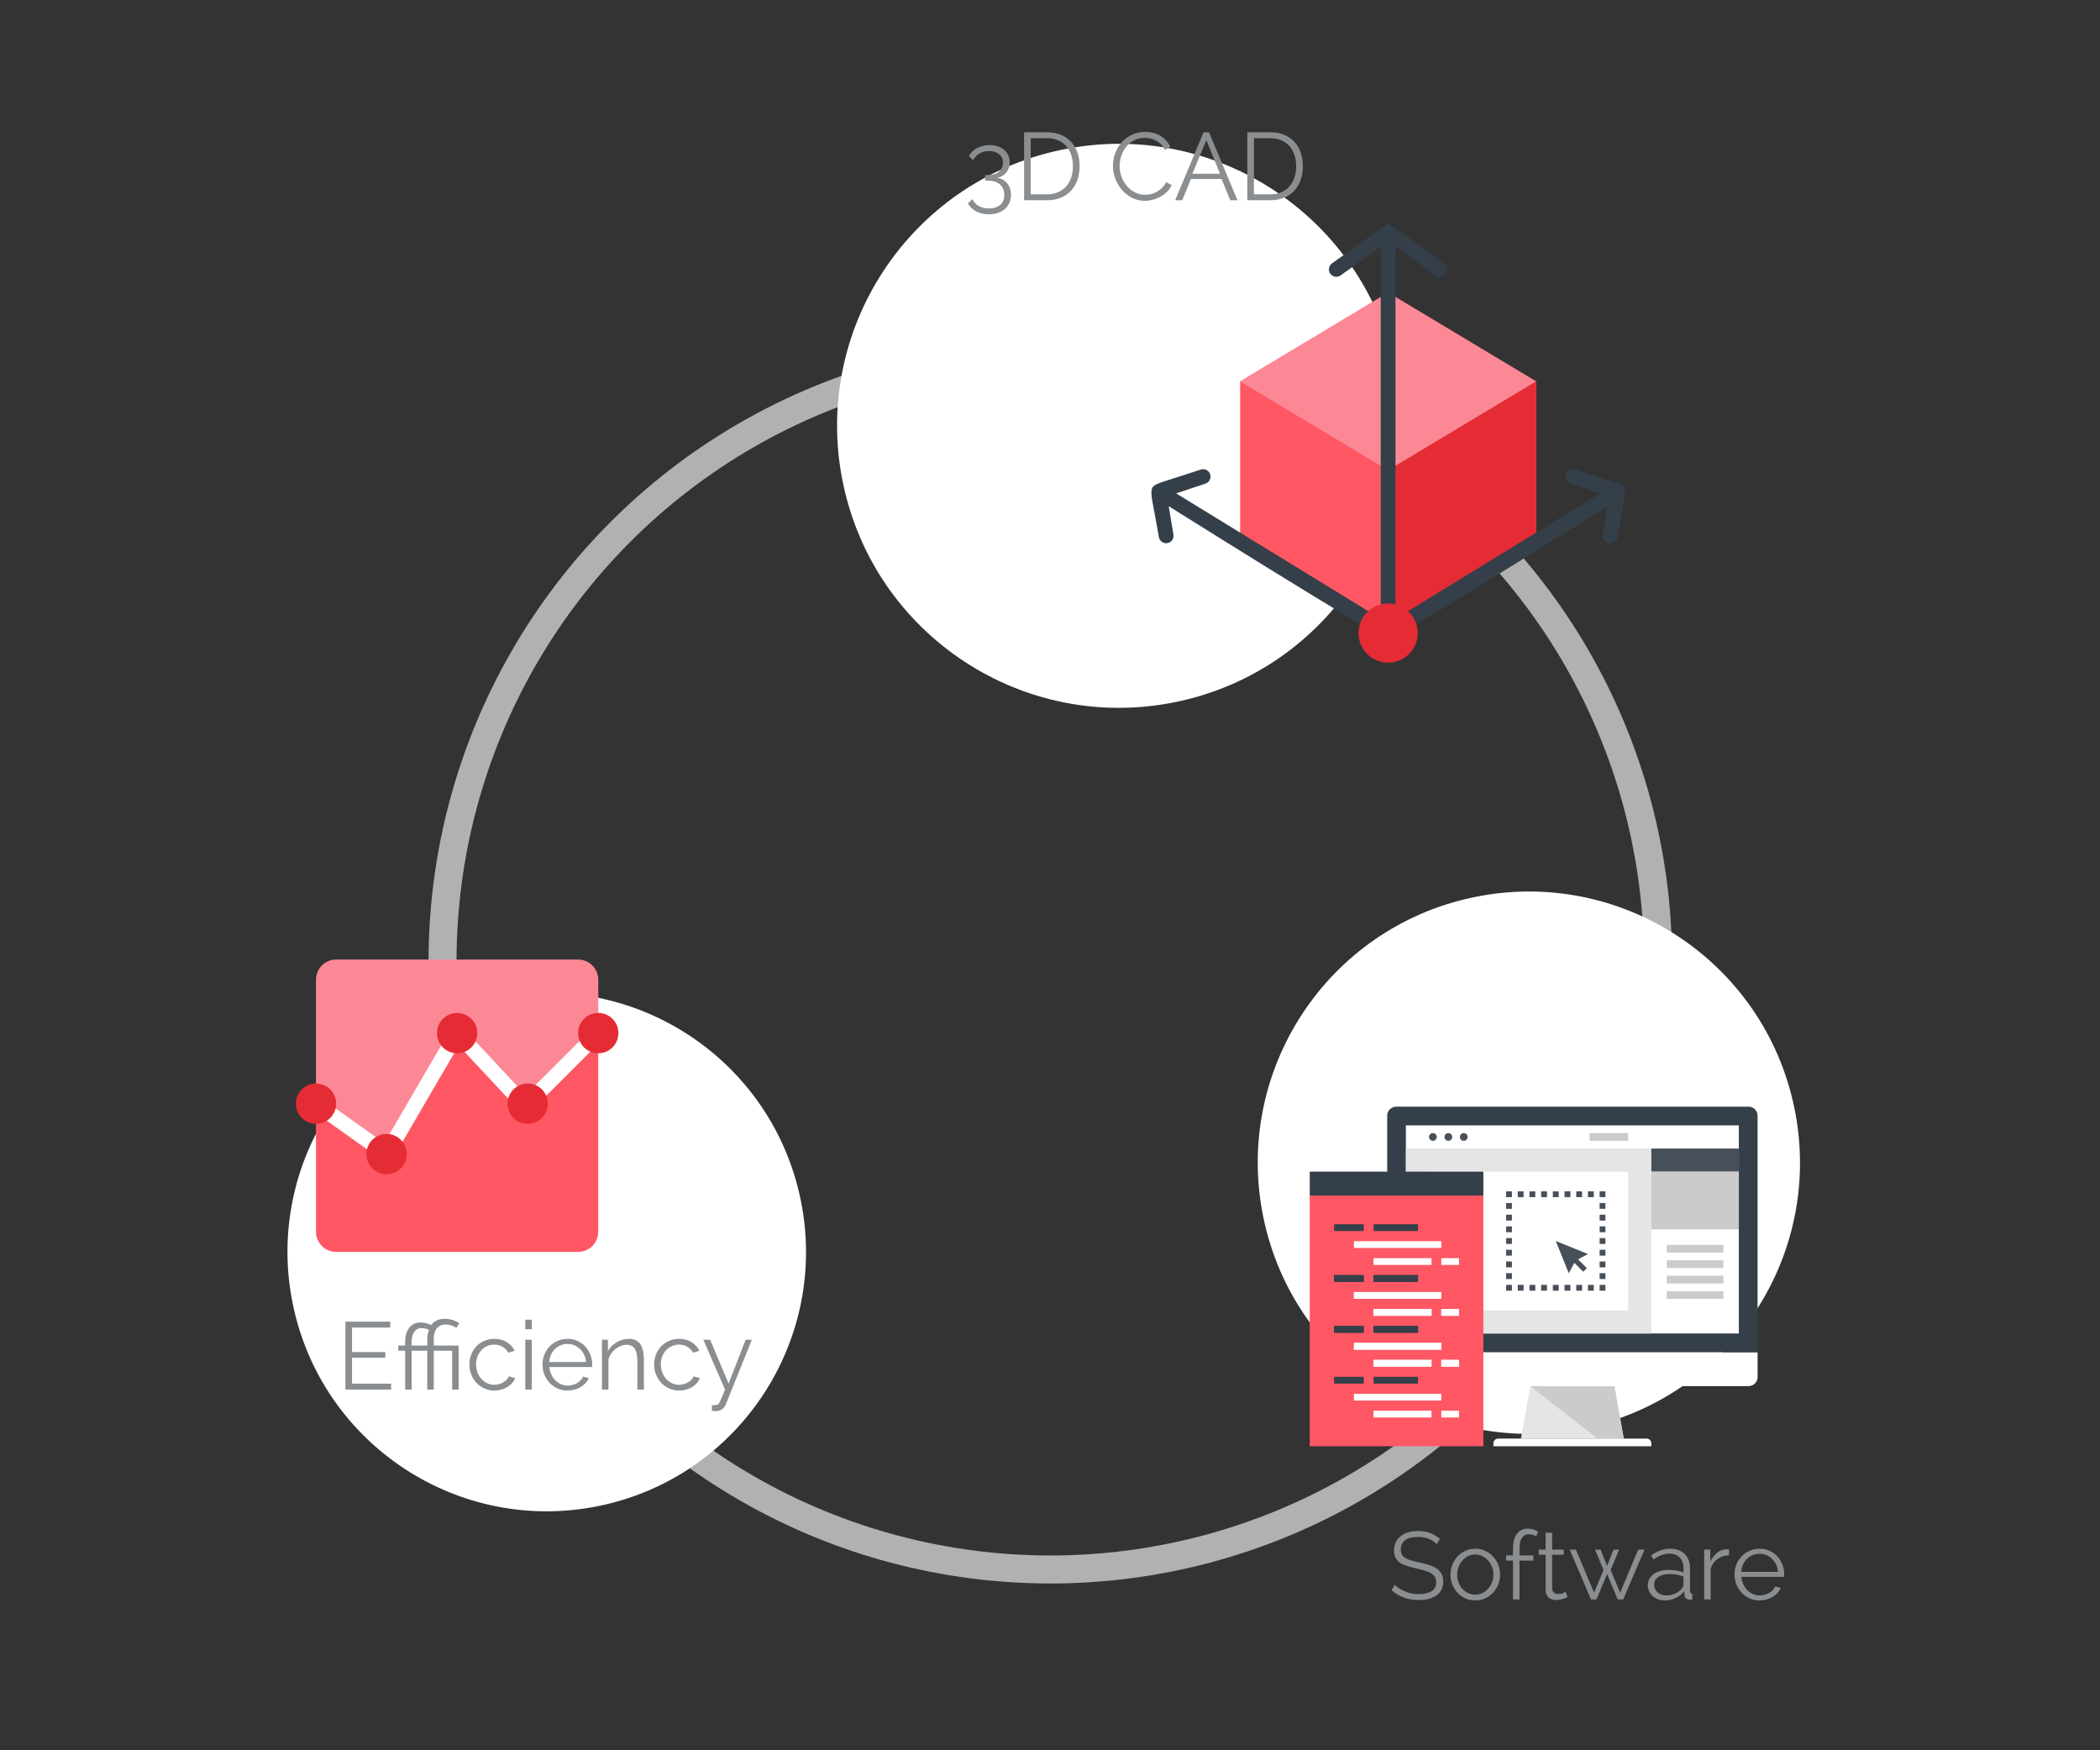 <?xml version="1.0" encoding="utf-8"?>
<!-- Generator: Adobe Illustrator 16.0.0, SVG Export Plug-In . SVG Version: 6.00 Build 0)  -->
<!DOCTYPE svg PUBLIC "-//W3C//DTD SVG 1.1//EN" "http://www.w3.org/Graphics/SVG/1.1/DTD/svg11.dtd">
<svg version="1.1" id="Calque_1" xmlns="http://www.w3.org/2000/svg" xmlns:xlink="http://www.w3.org/1999/xlink" x="0px" y="0px"
	 width="600px" height="500px" viewBox="0 0 600 500" enable-background="new 0 0 600 500" xml:space="preserve">
<rect x="0" y="0" width="600" height="500" fill="#333333" stroke="none"/>
<circle fill="none" stroke="#B1B1B1" stroke-width="8" stroke-miterlimit="10" cx="300.083" cy="274.708" r="173.645"/>
<path fill="#FFFFFF" d="M228.747,342.653c8.282,40.053-17.474,79.248-57.536,87.532c-40.063,8.284-79.25-17.483-87.531-57.537
	c-8.281-40.053,17.474-79.247,57.536-87.531C181.278,276.834,220.465,302.6,228.747,342.653z"/>
<path fill="#FFFFFF" d="M512.669,316.46c8.66,41.884-18.272,82.869-60.166,91.532c-41.894,8.662-82.871-18.282-91.531-60.166
	c-8.66-41.884,18.271-82.869,60.165-91.531C463.031,247.633,504.008,274.577,512.669,316.46z"/>
<path fill="#FFFFFF" d="M398.604,105.337c9.006,43.557-19.002,86.18-62.57,95.188s-86.182-19.012-95.189-62.569
	c-9.006-43.559,19.001-86.181,62.569-95.19C346.982,33.758,389.597,61.778,398.604,105.337z"/>
<g>
	<path fill="#8B8E91" d="M410.49,441.134c-0.547-0.62-1.281-1.122-2.202-1.504c-0.921-0.383-1.956-0.574-3.104-0.574
		c-1.732,0-2.99,0.324-3.774,0.971c-0.784,0.647-1.176,1.527-1.176,2.64c0,0.583,0.104,1.062,0.314,1.436
		c0.209,0.374,0.538,0.698,0.985,0.971c0.446,0.273,1.012,0.511,1.695,0.711c0.684,0.201,1.491,0.401,2.421,0.602
		c1.039,0.219,1.969,0.46,2.79,0.725c0.821,0.265,1.522,0.602,2.106,1.012c0.583,0.411,1.03,0.912,1.34,1.504
		c0.31,0.593,0.465,1.327,0.465,2.202c0,0.894-0.173,1.668-0.52,2.325c-0.347,0.656-0.83,1.203-1.45,1.641
		c-0.62,0.438-1.358,0.762-2.215,0.971c-0.857,0.209-1.787,0.314-2.79,0.314c-3.045,0-5.644-0.939-7.795-2.817l0.93-1.559
		c0.711,0.748,1.668,1.381,2.872,1.901c1.204,0.52,2.544,0.779,4.021,0.779c1.549,0,2.762-0.278,3.637-0.834
		c0.875-0.556,1.313-1.399,1.313-2.53c0-0.602-0.123-1.107-0.369-1.518c-0.246-0.411-0.615-0.766-1.108-1.067
		c-0.492-0.301-1.107-0.561-1.846-0.779c-0.738-0.219-1.591-0.438-2.557-0.657c-1.021-0.236-1.915-0.483-2.68-0.738
		c-0.766-0.255-1.409-0.574-1.928-0.957c-0.52-0.383-0.912-0.843-1.176-1.381c-0.265-0.538-0.396-1.199-0.396-1.983
		c0-0.893,0.168-1.691,0.506-2.393s0.811-1.286,1.422-1.75c0.611-0.465,1.34-0.821,2.188-1.067s1.782-0.369,2.803-0.369
		c1.276,0,2.421,0.196,3.433,0.588c1.012,0.393,1.928,0.944,2.749,1.655L410.49,441.134z"/>
	<path fill="#8B8E91" d="M421.513,457.189c-1.039,0-1.992-0.196-2.858-0.588c-0.866-0.392-1.614-0.925-2.243-1.6
		c-0.629-0.674-1.117-1.458-1.463-2.352c-0.347-0.893-0.52-1.833-0.52-2.817c0-1.002,0.178-1.951,0.533-2.844
		c0.355-0.893,0.848-1.677,1.477-2.352c0.629-0.674,1.376-1.212,2.243-1.614c0.866-0.401,1.809-0.602,2.831-0.602
		c1.021,0,1.965,0.201,2.831,0.602c0.866,0.401,1.614,0.939,2.243,1.614c0.629,0.675,1.121,1.459,1.477,2.352
		c0.355,0.894,0.533,1.842,0.533,2.844c0,0.985-0.178,1.924-0.533,2.817c-0.356,0.894-0.848,1.678-1.477,2.352
		c-0.629,0.675-1.377,1.208-2.243,1.6C423.478,456.993,422.534,457.189,421.513,457.189z M416.344,449.859
		c0,0.803,0.132,1.545,0.396,2.229c0.264,0.684,0.629,1.286,1.094,1.805c0.465,0.52,1.012,0.926,1.641,1.217
		c0.629,0.292,1.299,0.438,2.01,0.438c0.711,0,1.381-0.15,2.01-0.451c0.629-0.301,1.181-0.711,1.655-1.231
		c0.474-0.52,0.848-1.125,1.122-1.819c0.273-0.692,0.41-1.44,0.41-2.243c0-0.784-0.137-1.527-0.41-2.229
		c-0.273-0.702-0.647-1.313-1.122-1.833s-1.021-0.93-1.641-1.23c-0.62-0.301-1.285-0.452-1.997-0.452
		c-0.711,0-1.381,0.15-2.01,0.452c-0.629,0.301-1.176,0.716-1.641,1.244c-0.465,0.529-0.834,1.145-1.107,1.846
		C416.48,448.305,416.344,449.057,416.344,449.859z"/>
	<path fill="#8B8E91" d="M432.288,456.916v-11.104h-1.969v-1.477h1.969v-2.051c0-1.75,0.374-3.122,1.122-4.116
		c0.748-0.994,1.778-1.49,3.091-1.49c0.547,0,1.084,0.082,1.613,0.246s0.985,0.383,1.368,0.656l-0.574,1.34
		c-0.256-0.201-0.57-0.356-0.944-0.465s-0.743-0.164-1.107-0.164c-0.875,0-1.545,0.338-2.01,1.012
		c-0.465,0.675-0.698,1.65-0.698,2.926v2.106h3.938v1.477h-3.938v11.104H432.288z"/>
	<path fill="#8B8E91" d="M447.851,456.232c-0.109,0.055-0.27,0.127-0.479,0.219s-0.451,0.182-0.725,0.273s-0.584,0.173-0.93,0.246
		c-0.347,0.073-0.711,0.109-1.094,0.109c-0.401,0-0.784-0.055-1.149-0.164s-0.684-0.278-0.957-0.506s-0.492-0.515-0.656-0.862
		c-0.165-0.346-0.247-0.747-0.247-1.203v-10.202h-1.969v-1.477h1.969v-4.814h1.86v4.814h3.282v1.477h-3.282v9.682
		c0.037,0.529,0.219,0.917,0.547,1.163c0.328,0.246,0.72,0.369,1.176,0.369c0.529,0,0.994-0.086,1.395-0.26
		c0.401-0.173,0.656-0.296,0.766-0.369L447.851,456.232z"/>
	<path fill="#8B8E91" d="M468.062,442.666h1.805l-6.099,14.25h-1.559l-3.036-7.275l-3.036,7.275h-1.559l-6.099-14.25h1.778
		l5.197,12.335l2.708-6.509l-2.434-5.798h1.586l1.86,4.649l1.833-4.649h1.586l-2.407,5.798l2.708,6.509L468.062,442.666z"/>
	<path fill="#8B8E91" d="M475.693,457.189c-0.729,0-1.395-0.114-1.997-0.342c-0.602-0.228-1.117-0.542-1.545-0.944
		c-0.429-0.4-0.761-0.866-0.998-1.395c-0.237-0.529-0.356-1.085-0.356-1.668c0-0.656,0.146-1.253,0.438-1.792
		c0.292-0.538,0.702-0.999,1.23-1.381s1.163-0.679,1.901-0.889c0.739-0.209,1.554-0.314,2.448-0.314c0.711,0,1.44,0.064,2.188,0.191
		c0.747,0.127,1.413,0.31,1.997,0.547v-1.286c0-1.258-0.36-2.256-1.081-2.995c-0.72-0.739-1.691-1.108-2.913-1.108
		c-0.766,0-1.527,0.146-2.284,0.438c-0.757,0.292-1.527,0.711-2.311,1.258l-0.656-1.231c0.93-0.62,1.833-1.084,2.708-1.395
		c0.875-0.31,1.787-0.465,2.735-0.465c1.732,0,3.108,0.502,4.13,1.504c1.021,1.003,1.532,2.389,1.532,4.157v6.428
		c0,0.511,0.219,0.766,0.656,0.766v1.641c-0.146,0.018-0.283,0.032-0.41,0.041c-0.128,0.009-0.237,0.014-0.328,0.014
		c-0.365,0-0.698-0.109-0.999-0.328s-0.47-0.547-0.506-0.985l-0.055-1.121c-0.62,0.839-1.436,1.491-2.448,1.956
		C477.758,456.957,476.733,457.189,475.693,457.189z M476.158,455.767c0.821,0,1.636-0.178,2.448-0.533s1.454-0.843,1.928-1.463
		c0.127-0.164,0.237-0.342,0.329-0.533c0.091-0.191,0.137-0.369,0.137-0.533v-2.325c-0.62-0.237-1.268-0.419-1.942-0.547
		c-0.675-0.127-1.332-0.191-1.969-0.191c-1.332,0-2.412,0.27-3.241,0.807c-0.83,0.538-1.245,1.281-1.245,2.229
		c0,0.383,0.073,0.757,0.219,1.121c0.146,0.365,0.369,0.693,0.67,0.985c0.301,0.292,0.67,0.529,1.107,0.711
		C475.037,455.676,475.557,455.767,476.158,455.767z"/>
	<path fill="#8B8E91" d="M494.018,444.307c-1.258,0.037-2.352,0.383-3.282,1.04c-0.93,0.656-1.586,1.559-1.969,2.708v8.862h-1.86
		v-14.25h1.75v3.418c0.492-1.002,1.139-1.836,1.942-2.502c0.802-0.666,1.668-0.998,2.598-0.998c0.164,0,0.319,0,0.465,0
		c0.146,0,0.264,0.009,0.355,0.027V444.307z"/>
	<path fill="#8B8E91" d="M502.743,457.189c-1.039,0-1.997-0.196-2.872-0.588c-0.875-0.392-1.632-0.93-2.27-1.614
		c-0.639-0.684-1.135-1.472-1.491-2.366c-0.355-0.893-0.533-1.851-0.533-2.872c0-1.002,0.178-1.946,0.533-2.831
		c0.355-0.884,0.852-1.659,1.491-2.325c0.638-0.666,1.39-1.194,2.256-1.586c0.866-0.392,1.819-0.588,2.858-0.588
		c1.04,0,1.992,0.196,2.858,0.588c0.866,0.392,1.609,0.926,2.229,1.6c0.62,0.675,1.103,1.449,1.45,2.325
		c0.346,0.875,0.52,1.805,0.52,2.79c0,0.146-0.005,0.292-0.014,0.438c-0.009,0.146-0.023,0.247-0.041,0.301h-12.171
		c0.055,0.766,0.232,1.473,0.533,2.12c0.301,0.647,0.684,1.208,1.148,1.682c0.465,0.474,1.003,0.843,1.614,1.107
		c0.611,0.265,1.263,0.396,1.956,0.396c0.474,0,0.939-0.063,1.395-0.191c0.456-0.127,0.875-0.301,1.258-0.52
		c0.383-0.219,0.725-0.488,1.025-0.807s0.533-0.67,0.698-1.053l1.613,0.438c-0.219,0.529-0.529,1.008-0.93,1.436
		c-0.401,0.429-0.866,0.803-1.395,1.122s-1.112,0.565-1.75,0.738S503.417,457.189,502.743,457.189z M507.994,449.039
		c-0.055-0.766-0.232-1.463-0.533-2.092s-0.684-1.171-1.149-1.627c-0.465-0.456-1.008-0.811-1.627-1.067
		c-0.62-0.255-1.276-0.383-1.969-0.383s-1.35,0.128-1.969,0.383c-0.62,0.256-1.162,0.611-1.627,1.067
		c-0.465,0.456-0.839,1.003-1.121,1.641c-0.283,0.638-0.451,1.331-0.506,2.079H507.994z"/>
</g>
<g>
	<path fill="#8B8E91" d="M284.888,50.751c1.203,0.201,2.165,0.748,2.885,1.641s1.081,1.997,1.081,3.309
		c0,0.821-0.15,1.573-0.451,2.256c-0.301,0.684-0.729,1.267-1.286,1.75c-0.557,0.483-1.222,0.857-1.997,1.122
		c-0.775,0.264-1.637,0.396-2.584,0.396c-1.386,0-2.599-0.278-3.638-0.834c-1.04-0.557-1.824-1.327-2.352-2.312l1.285-1.176
		c0.383,0.802,0.966,1.44,1.75,1.915c0.784,0.474,1.769,0.711,2.954,0.711c1.367,0,2.443-0.333,3.227-0.998
		c0.784-0.666,1.176-1.618,1.176-2.858c0-1.258-0.41-2.251-1.231-2.981c-0.82-0.729-2.006-1.094-3.556-1.094h-0.684v-1.586h0.738
		c1.404,0,2.48-0.328,3.228-0.984c0.748-0.657,1.122-1.504,1.122-2.544c0-0.547-0.101-1.025-0.301-1.436
		c-0.201-0.411-0.479-0.756-0.834-1.04c-0.355-0.282-0.775-0.497-1.258-0.643c-0.483-0.146-1.007-0.219-1.572-0.219
		c-1.04,0-1.956,0.232-2.749,0.697c-0.793,0.465-1.391,1.108-1.792,1.928l-1.203-1.149c0.219-0.474,0.528-0.907,0.93-1.299
		c0.401-0.392,0.857-0.725,1.368-0.999c0.51-0.273,1.076-0.487,1.696-0.643c0.62-0.155,1.258-0.232,1.915-0.232
		c0.838,0,1.609,0.119,2.311,0.355c0.702,0.237,1.308,0.57,1.819,0.999c0.51,0.428,0.907,0.943,1.19,1.545
		c0.282,0.602,0.424,1.268,0.424,1.997c0,0.547-0.082,1.072-0.246,1.573c-0.164,0.502-0.401,0.948-0.711,1.34
		s-0.688,0.721-1.135,0.984C285.958,50.51,285.453,50.679,284.888,50.751z"/>
	<path fill="#8B8E91" d="M292.6,57.206V37.787h6.564c1.549,0,2.908,0.255,4.075,0.766c1.167,0.511,2.138,1.204,2.913,2.079
		c0.775,0.875,1.354,1.901,1.737,3.077s0.574,2.43,0.574,3.761c0,1.477-0.219,2.813-0.656,4.007
		c-0.438,1.194-1.058,2.215-1.86,3.063c-0.802,0.848-1.778,1.504-2.926,1.969c-1.149,0.465-2.435,0.697-3.856,0.697H292.6z
		 M306.549,47.469c0-1.167-0.165-2.238-0.493-3.214c-0.328-0.975-0.807-1.819-1.436-2.53c-0.629-0.711-1.4-1.262-2.312-1.655
		c-0.912-0.392-1.96-0.588-3.145-0.588h-4.677V55.51h4.677c1.203,0,2.265-0.205,3.186-0.615s1.691-0.975,2.312-1.696
		c0.62-0.72,1.089-1.568,1.408-2.543C306.389,49.68,306.549,48.618,306.549,47.469z"/>
	<path fill="#8B8E91" d="M317.981,47.36c0-1.167,0.205-2.329,0.615-3.487c0.41-1.158,1.007-2.192,1.792-3.104
		c0.784-0.911,1.75-1.654,2.899-2.229c1.149-0.574,2.452-0.861,3.911-0.861c1.732,0,3.209,0.392,4.431,1.176
		c1.221,0.785,2.133,1.805,2.735,3.063l-1.532,0.93c-0.31-0.638-0.684-1.176-1.121-1.614c-0.438-0.438-0.912-0.793-1.422-1.067
		c-0.511-0.273-1.04-0.469-1.586-0.588s-1.085-0.178-1.614-0.178c-1.167,0-2.197,0.237-3.09,0.711
		c-0.894,0.475-1.646,1.094-2.256,1.86c-0.611,0.766-1.072,1.627-1.381,2.584c-0.311,0.958-0.465,1.928-0.465,2.913
		c0,1.076,0.187,2.106,0.561,3.091c0.374,0.984,0.884,1.855,1.532,2.612c0.647,0.757,1.413,1.358,2.297,1.805
		c0.884,0.447,1.846,0.67,2.885,0.67c0.547,0,1.108-0.068,1.682-0.205c0.575-0.137,1.13-0.355,1.668-0.656
		c0.538-0.301,1.035-0.674,1.491-1.122c0.456-0.446,0.838-0.989,1.148-1.627l1.586,0.821c-0.31,0.729-0.748,1.372-1.312,1.928
		c-0.565,0.556-1.195,1.025-1.887,1.408c-0.693,0.383-1.427,0.675-2.202,0.875c-0.775,0.2-1.537,0.301-2.284,0.301
		c-1.331,0-2.553-0.292-3.665-0.875s-2.069-1.345-2.872-2.284c-0.803-0.938-1.427-2.005-1.874-3.2
		C318.204,49.817,317.981,48.6,317.981,47.36z"/>
	<path fill="#8B8E91" d="M335.759,57.206l8.123-19.419h1.559l8.123,19.419h-2.051l-2.516-6.072h-8.725l-2.489,6.072H335.759z
		 M344.676,40.03l-3.993,9.6h7.877L344.676,40.03z"/>
	<path fill="#8B8E91" d="M356.381,57.206V37.787h6.564c1.549,0,2.908,0.255,4.075,0.766c1.167,0.511,2.138,1.204,2.913,2.079
		c0.775,0.875,1.354,1.901,1.737,3.077s0.574,2.43,0.574,3.761c0,1.477-0.219,2.813-0.656,4.007
		c-0.438,1.194-1.058,2.215-1.86,3.063c-0.802,0.848-1.778,1.504-2.926,1.969c-1.149,0.465-2.435,0.697-3.856,0.697H356.381z
		 M370.331,47.469c0-1.167-0.165-2.238-0.493-3.214c-0.328-0.975-0.807-1.819-1.436-2.53c-0.629-0.711-1.4-1.262-2.312-1.655
		c-0.912-0.392-1.96-0.588-3.145-0.588h-4.677V55.51h4.677c1.203,0,2.265-0.205,3.186-0.615s1.691-0.975,2.312-1.696
		c0.62-0.72,1.089-1.568,1.408-2.543C370.17,49.68,370.331,48.618,370.331,47.469z"/>
</g>
<g>
	<path fill="#8B8E91" d="M111.736,395.27v1.696H98.69v-19.419h12.8v1.696h-10.913v7.001h9.518v1.614h-9.518v7.412H111.736z"/>
	<path fill="#8B8E91" d="M115.756,385.861h-1.969v-1.477h1.969v-1.203c0-0.693,0.086-1.363,0.26-2.01
		c0.173-0.647,0.438-1.222,0.793-1.723s0.807-0.903,1.354-1.204c0.547-0.301,1.185-0.451,1.915-0.451
		c0.674,0,1.271,0.073,1.792,0.219c0.52,0.146,0.952,0.311,1.299,0.492c0.419-0.528,0.948-0.957,1.586-1.285
		s1.413-0.492,2.325-0.492c0.474,0,0.925,0.045,1.354,0.137c0.428,0.091,0.82,0.201,1.176,0.328c0.355,0.127,0.67,0.269,0.943,0.424
		c0.273,0.155,0.501,0.287,0.684,0.396l-0.875,1.34c-0.292-0.255-0.721-0.483-1.286-0.684c-0.565-0.201-1.186-0.301-1.86-0.301
		c-0.583,0-1.085,0.119-1.504,0.356c-0.42,0.237-0.762,0.538-1.026,0.902c-0.265,0.365-0.456,0.784-0.574,1.258
		c-0.119,0.474-0.178,0.939-0.178,1.395v2.106h7.111v12.582h-1.86v-11.104h-5.251v11.104h-1.86v-11.104h-4.458v11.104h-1.86V385.861
		z M122.075,384.384v-1.887c0-0.365,0.041-0.793,0.123-1.286s0.214-0.912,0.396-1.258c-0.31-0.219-0.67-0.364-1.081-0.438
		c-0.41-0.073-0.789-0.109-1.135-0.109c-0.529,0-0.967,0.123-1.313,0.369c-0.347,0.246-0.629,0.552-0.848,0.917
		s-0.374,0.766-0.465,1.203s-0.137,0.848-0.137,1.231v1.258H122.075z"/>
	<path fill="#8B8E91" d="M134.109,389.8c0-1.002,0.173-1.951,0.52-2.844c0.346-0.893,0.834-1.673,1.463-2.338
		c0.629-0.666,1.381-1.19,2.256-1.573c0.875-0.383,1.841-0.575,2.899-0.575c1.349,0,2.525,0.306,3.528,0.917
		c1.002,0.611,1.759,1.436,2.27,2.475l-1.805,0.575c-0.401-0.729-0.957-1.299-1.668-1.709c-0.711-0.411-1.504-0.616-2.379-0.616
		c-0.729,0-1.409,0.146-2.038,0.438s-1.176,0.688-1.641,1.189c-0.465,0.502-0.83,1.099-1.094,1.792
		c-0.265,0.693-0.396,1.45-0.396,2.27c0,0.803,0.137,1.559,0.41,2.27c0.273,0.711,0.647,1.327,1.121,1.846
		c0.474,0.52,1.026,0.93,1.655,1.231c0.629,0.301,1.299,0.451,2.01,0.451c0.456,0,0.907-0.063,1.354-0.191
		c0.447-0.127,0.861-0.305,1.245-0.533c0.383-0.228,0.711-0.488,0.984-0.779s0.465-0.602,0.574-0.93l1.805,0.547
		c-0.201,0.511-0.492,0.98-0.875,1.409c-0.383,0.429-0.834,0.803-1.354,1.122s-1.094,0.565-1.723,0.738
		c-0.629,0.173-1.281,0.26-1.956,0.26c-1.039,0-1.997-0.196-2.872-0.588c-0.875-0.392-1.632-0.93-2.27-1.614
		c-0.639-0.684-1.135-1.472-1.491-2.366C134.287,391.779,134.109,390.821,134.109,389.8z"/>
	<path fill="#8B8E91" d="M150.081,379.735V377h1.86v2.735H150.081z M150.081,396.966v-14.25h1.86v14.25H150.081z"/>
	<path fill="#8B8E91" d="M162.169,397.239c-1.039,0-1.997-0.196-2.872-0.588c-0.875-0.392-1.632-0.93-2.27-1.614
		c-0.639-0.684-1.135-1.472-1.491-2.366c-0.355-0.893-0.533-1.851-0.533-2.872c0-1.002,0.178-1.946,0.533-2.831
		c0.355-0.884,0.852-1.659,1.491-2.325c0.638-0.666,1.39-1.194,2.256-1.586c0.866-0.392,1.819-0.588,2.858-0.588
		c1.04,0,1.992,0.196,2.858,0.588c0.866,0.392,1.609,0.926,2.229,1.6c0.62,0.675,1.103,1.449,1.45,2.325
		c0.346,0.875,0.52,1.805,0.52,2.79c0,0.146-0.005,0.292-0.014,0.438c-0.009,0.146-0.023,0.247-0.041,0.301h-12.171
		c0.055,0.766,0.232,1.473,0.533,2.12c0.301,0.647,0.684,1.208,1.148,1.682c0.465,0.474,1.003,0.843,1.614,1.107
		c0.611,0.265,1.263,0.396,1.956,0.396c0.474,0,0.939-0.063,1.395-0.191c0.456-0.127,0.875-0.301,1.258-0.52
		c0.383-0.219,0.725-0.488,1.025-0.807s0.533-0.67,0.698-1.053l1.613,0.438c-0.219,0.529-0.529,1.008-0.93,1.436
		c-0.401,0.429-0.866,0.803-1.395,1.122s-1.112,0.565-1.75,0.738S162.844,397.239,162.169,397.239z M167.421,389.089
		c-0.055-0.766-0.232-1.463-0.533-2.092s-0.684-1.171-1.149-1.627c-0.465-0.456-1.008-0.811-1.627-1.067
		c-0.62-0.255-1.276-0.383-1.969-0.383s-1.35,0.128-1.969,0.383c-0.62,0.256-1.162,0.611-1.627,1.067
		c-0.465,0.456-0.839,1.003-1.121,1.641c-0.283,0.638-0.451,1.331-0.506,2.079H167.421z"/>
	<path fill="#8B8E91" d="M183.968,396.966h-1.86v-7.959c0-1.696-0.246-2.927-0.738-3.692s-1.258-1.149-2.297-1.149
		c-0.547,0-1.094,0.101-1.641,0.301s-1.058,0.483-1.532,0.848s-0.889,0.798-1.245,1.299c-0.355,0.501-0.625,1.044-0.807,1.627v8.725
		h-1.86v-14.25h1.696v3.227c0.292-0.51,0.652-0.98,1.08-1.408s0.907-0.798,1.436-1.108s1.089-0.547,1.682-0.711
		c0.592-0.164,1.208-0.247,1.846-0.247c0.802,0,1.472,0.146,2.01,0.438c0.538,0.292,0.971,0.702,1.299,1.23
		c0.328,0.529,0.565,1.176,0.711,1.942c0.146,0.766,0.219,1.614,0.219,2.544V396.966z"/>
	<path fill="#8B8E91" d="M186.895,389.8c0-1.002,0.173-1.951,0.52-2.844c0.346-0.893,0.834-1.673,1.463-2.338
		c0.629-0.666,1.381-1.19,2.256-1.573c0.875-0.383,1.841-0.575,2.899-0.575c1.349,0,2.525,0.306,3.528,0.917
		c1.002,0.611,1.759,1.436,2.27,2.475l-1.805,0.575c-0.401-0.729-0.957-1.299-1.668-1.709c-0.711-0.411-1.504-0.616-2.379-0.616
		c-0.729,0-1.409,0.146-2.038,0.438s-1.176,0.688-1.641,1.189c-0.465,0.502-0.83,1.099-1.094,1.792
		c-0.265,0.693-0.396,1.45-0.396,2.27c0,0.803,0.137,1.559,0.41,2.27c0.273,0.711,0.647,1.327,1.121,1.846
		c0.474,0.52,1.026,0.93,1.655,1.231c0.629,0.301,1.299,0.451,2.01,0.451c0.456,0,0.907-0.063,1.354-0.191
		c0.447-0.127,0.861-0.305,1.245-0.533c0.383-0.228,0.711-0.488,0.984-0.779s0.465-0.602,0.574-0.93l1.805,0.547
		c-0.201,0.511-0.492,0.98-0.875,1.409c-0.383,0.429-0.834,0.803-1.354,1.122s-1.094,0.565-1.723,0.738
		c-0.629,0.173-1.281,0.26-1.956,0.26c-1.039,0-1.997-0.196-2.872-0.588c-0.875-0.392-1.632-0.93-2.27-1.614
		c-0.639-0.684-1.135-1.472-1.491-2.366C187.072,391.779,186.895,390.821,186.895,389.8z"/>
	<path fill="#8B8E91" d="M203.414,401.369c0.091,0.018,0.182,0.032,0.274,0.041c0.091,0.009,0.182,0.014,0.273,0.014
		c0.182,0,0.378-0.018,0.588-0.055c0.209-0.037,0.36-0.073,0.451-0.109s0.187-0.114,0.287-0.232s0.228-0.328,0.383-0.629
		c0.154-0.301,0.351-0.721,0.588-1.258c0.237-0.538,0.538-1.263,0.902-2.174l-6.208-14.25h1.942l5.279,12.526l4.868-12.526h1.778
		l-7.412,18.379c-0.274,0.674-0.643,1.176-1.108,1.504s-1.117,0.492-1.956,0.492c-0.347,0-0.656-0.027-0.93-0.082V401.369z"/>
</g>
<g>
</g>
<g>
</g>
<g>
	<defs>
		<rect id="SVGID_1_" x="84.524" y="269.787" width="92.17" height="92.17"/>
	</defs>
	<clipPath id="SVGID_2_">
		<use xlink:href="#SVGID_1_"  overflow="visible"/>
	</clipPath>
	<path clip-path="url(#SVGID_2_)" fill="#FC8896" d="M165.173,274.107H96.045c-3.181,0-5.76,2.58-5.76,5.761v35.419l20.162,14.402
		l20.162-34.564l20.162,20.162l20.162-20.162v-15.257C170.934,276.687,168.354,274.107,165.173,274.107z"/>
</g>
<g>
	<defs>
		<rect id="SVGID_3_" x="84.524" y="269.787" width="92.17" height="92.17"/>
	</defs>
	<clipPath id="SVGID_4_">
		<use xlink:href="#SVGID_3_"  overflow="visible"/>
	</clipPath>
	<path clip-path="url(#SVGID_4_)" fill="#FF5764" d="M130.609,295.125l-20.162,34.564l-20.162-14.402v36.589
		c0,3.181,2.579,5.761,5.76,5.761h69.127c3.182,0,5.761-2.58,5.761-5.761v-56.751l-20.162,20.162L130.609,295.125z"/>
</g>
<g>
	<defs>
		<rect id="SVGID_5_" x="84.524" y="269.787" width="92.17" height="92.17"/>
	</defs>
	<clipPath id="SVGID_6_">
		<use xlink:href="#SVGID_5_"  overflow="visible"/>
	</clipPath>
	
		<rect x="87.979" y="320.328" transform="matrix(0.814 0.581 -0.581 0.814 206.126 1.728)" clip-path="url(#SVGID_6_)" fill="#FFFFFF" width="24.775" height="4.32"/>
</g>
<g>
	<defs>
		<rect id="SVGID_7_" x="84.524" y="269.787" width="92.17" height="92.17"/>
	</defs>
	<clipPath id="SVGID_8_">
		<use xlink:href="#SVGID_7_"  overflow="visible"/>
	</clipPath>
	<circle clip-path="url(#SVGID_8_)" fill="#E52C34" cx="90.285" cy="315.287" r="5.76"/>
</g>
<g>
	<defs>
		<rect id="SVGID_9_" x="84.524" y="269.787" width="92.17" height="92.17"/>
	</defs>
	<clipPath id="SVGID_10_">
		<use xlink:href="#SVGID_9_"  overflow="visible"/>
	</clipPath>
	
		<rect x="118.368" y="292.4" transform="matrix(0.864 0.504 -0.504 0.864 173.799 -18.179)" clip-path="url(#SVGID_10_)" fill="#FFFFFF" width="4.321" height="40.013"/>
</g>
<g>
	<defs>
		<rect id="SVGID_11_" x="84.524" y="269.787" width="92.17" height="92.17"/>
	</defs>
	<clipPath id="SVGID_12_">
		<use xlink:href="#SVGID_11_"  overflow="visible"/>
	</clipPath>
	<circle clip-path="url(#SVGID_12_)" fill="#E52C34" cx="110.447" cy="329.689" r="5.761"/>
</g>
<g>
	<defs>
		<rect id="SVGID_13_" x="84.524" y="269.787" width="92.17" height="92.17"/>
	</defs>
	<clipPath id="SVGID_14_">
		<use xlink:href="#SVGID_13_"  overflow="visible"/>
	</clipPath>
	
		<rect x="125.912" y="303.766" transform="matrix(0.682 0.731 -0.731 0.682 268.359 -5.656)" clip-path="url(#SVGID_14_)" fill="#FFFFFF" width="29.55" height="4.321"/>
</g>
<g>
	<defs>
		<rect id="SVGID_15_" x="84.524" y="269.787" width="92.17" height="92.17"/>
	</defs>
	<clipPath id="SVGID_16_">
		<use xlink:href="#SVGID_15_"  overflow="visible"/>
	</clipPath>
	<circle clip-path="url(#SVGID_16_)" fill="#E52C34" cx="130.609" cy="295.125" r="5.761"/>
</g>
<g>
	<defs>
		<rect id="SVGID_17_" x="84.524" y="269.787" width="92.17" height="92.17"/>
	</defs>
	<clipPath id="SVGID_18_">
		<use xlink:href="#SVGID_17_"  overflow="visible"/>
	</clipPath>
	
		<rect x="158.691" y="290.95" transform="matrix(0.707 0.707 -0.707 0.707 262.926 -24.346)" clip-path="url(#SVGID_18_)" fill="#FFFFFF" width="4.32" height="28.513"/>
</g>
<g>
	<defs>
		<rect id="SVGID_19_" x="84.524" y="269.787" width="92.17" height="92.17"/>
	</defs>
	<clipPath id="SVGID_20_">
		<use xlink:href="#SVGID_19_"  overflow="visible"/>
	</clipPath>
	<circle clip-path="url(#SVGID_20_)" fill="#E52C34" cx="150.771" cy="315.287" r="5.761"/>
</g>
<g>
	<defs>
		<rect id="SVGID_21_" x="84.524" y="269.787" width="92.17" height="92.17"/>
	</defs>
	<clipPath id="SVGID_22_">
		<use xlink:href="#SVGID_21_"  overflow="visible"/>
	</clipPath>
	<circle clip-path="url(#SVGID_22_)" fill="#E52C34" cx="170.934" cy="295.125" r="5.761"/>
</g>
<g>
	<g>
		<defs>
			<rect id="SVGID_23_" x="374.206" y="295.027" width="139.23" height="139.231"/>
		</defs>
		<clipPath id="SVGID_24_">
			<use xlink:href="#SVGID_23_"  overflow="visible"/>
		</clipPath>
	</g>
	<g>
		<defs>
			<rect id="SVGID_25_" x="374.206" y="295.027" width="139.23" height="139.231"/>
		</defs>
		<clipPath id="SVGID_26_">
			<use xlink:href="#SVGID_25_"  overflow="visible"/>
		</clipPath>
		<polygon clip-path="url(#SVGID_26_)" fill="#E6E5E5" points="463.938,410.953 434.553,410.953 437.219,395.965 461.265,395.965 		
			"/>
	</g>
	<g>
		<defs>
			<rect id="SVGID_27_" x="374.206" y="295.027" width="139.23" height="139.231"/>
		</defs>
		<clipPath id="SVGID_28_">
			<use xlink:href="#SVGID_27_"  overflow="visible"/>
		</clipPath>
		<polygon clip-path="url(#SVGID_28_)" fill="#CCCBCA" points="463.938,410.953 461.265,395.965 437.219,395.965 456.447,410.953 		
			"/>
	</g>
	<g>
		<defs>
			<rect id="SVGID_29_" x="374.206" y="295.027" width="139.23" height="139.231"/>
		</defs>
		<clipPath id="SVGID_30_">
			<use xlink:href="#SVGID_29_"  overflow="visible"/>
		</clipPath>
		<path clip-path="url(#SVGID_30_)" fill="#FFFFFF" d="M471.81,413.148h-45.126v-0.816c0-0.355,0.133-0.709,0.403-0.977
			c0.267-0.269,0.621-0.402,0.979-0.402h42.366c0.357,0,0.708,0.133,0.976,0.402c0.269,0.267,0.403,0.621,0.403,0.977V413.148z"/>
	</g>
	<g>
		<defs>
			<rect id="SVGID_31_" x="374.206" y="295.027" width="139.23" height="139.231"/>
		</defs>
		<clipPath id="SVGID_32_">
			<use xlink:href="#SVGID_31_"  overflow="visible"/>
		</clipPath>
		<path clip-path="url(#SVGID_32_)" fill="#FFFFFF" d="M502.166,386.281v7.11c0,1.421-1.16,2.574-2.583,2.574H398.912
			c-1.411,0-2.573-1.152-2.573-2.574v-7.11H502.166z"/>
	</g>
	<g>
		<defs>
			<rect id="SVGID_33_" x="374.206" y="295.027" width="139.23" height="139.231"/>
		</defs>
		<clipPath id="SVGID_34_">
			<use xlink:href="#SVGID_33_"  overflow="visible"/>
		</clipPath>
		<path clip-path="url(#SVGID_34_)" fill="#353F49" d="M502.166,386.281v-67.571c0-1.407-1.16-2.573-2.583-2.573H398.912
			c-1.416,0-2.57,1.166-2.57,2.573v67.571H502.166z"/>
	</g>
	<g>
		<defs>
			<rect id="SVGID_35_" x="374.206" y="295.027" width="139.23" height="139.231"/>
		</defs>
		<clipPath id="SVGID_36_">
			<use xlink:href="#SVGID_35_"  overflow="visible"/>
		</clipPath>
		<rect x="401.683" y="321.487" clip-path="url(#SVGID_36_)" fill="#FFFFFF" width="95.125" height="59.444"/>
	</g>
	<g>
		<defs>
			<rect id="SVGID_37_" x="374.206" y="295.027" width="139.23" height="139.231"/>
		</defs>
		<clipPath id="SVGID_38_">
			<use xlink:href="#SVGID_37_"  overflow="visible"/>
		</clipPath>
		<rect x="401.683" y="328.103" clip-path="url(#SVGID_38_)" fill="#E6E5E5" width="70.127" height="52.829"/>
	</g>
	<g>
		<defs>
			<rect id="SVGID_39_" x="374.206" y="295.027" width="139.23" height="139.231"/>
		</defs>
		<clipPath id="SVGID_40_">
			<use xlink:href="#SVGID_39_"  overflow="visible"/>
		</clipPath>
		<rect x="408.295" y="334.712" clip-path="url(#SVGID_40_)" fill="#FFFFFF" width="56.9" height="39.604"/>
	</g>
	<g>
		<defs>
			<rect id="SVGID_41_" x="374.206" y="295.027" width="139.23" height="139.231"/>
		</defs>
		<clipPath id="SVGID_42_">
			<use xlink:href="#SVGID_41_"  overflow="visible"/>
		</clipPath>
		<rect x="471.81" y="328.103" clip-path="url(#SVGID_42_)" fill="#474F59" width="24.998" height="6.608"/>
	</g>
	<g>
		<defs>
			<rect id="SVGID_43_" x="374.206" y="295.027" width="139.23" height="139.231"/>
		</defs>
		<clipPath id="SVGID_44_">
			<use xlink:href="#SVGID_43_"  overflow="visible"/>
		</clipPath>
		<rect x="471.81" y="334.712" clip-path="url(#SVGID_44_)" fill="#CCCBCA" width="24.998" height="16.497"/>
	</g>
	<g>
		<defs>
			<rect id="SVGID_45_" x="374.206" y="295.027" width="139.23" height="139.231"/>
		</defs>
		<clipPath id="SVGID_46_">
			<use xlink:href="#SVGID_45_"  overflow="visible"/>
		</clipPath>
		<rect x="476.219" y="355.62" clip-path="url(#SVGID_46_)" fill="#CCCBCA" width="16.182" height="2.201"/>
	</g>
	<g>
		<defs>
			<rect id="SVGID_47_" x="374.206" y="295.027" width="139.23" height="139.231"/>
		</defs>
		<clipPath id="SVGID_48_">
			<use xlink:href="#SVGID_47_"  overflow="visible"/>
		</clipPath>
		<rect x="476.219" y="360.029" clip-path="url(#SVGID_48_)" fill="#CCCBCA" width="16.182" height="2.204"/>
	</g>
	<g>
		<defs>
			<rect id="SVGID_49_" x="374.206" y="295.027" width="139.23" height="139.231"/>
		</defs>
		<clipPath id="SVGID_50_">
			<use xlink:href="#SVGID_49_"  overflow="visible"/>
		</clipPath>
		<rect x="476.219" y="364.436" clip-path="url(#SVGID_50_)" fill="#CCCBCA" width="16.182" height="2.207"/>
	</g>
	<g>
		<defs>
			<rect id="SVGID_51_" x="374.206" y="295.027" width="139.23" height="139.231"/>
		</defs>
		<clipPath id="SVGID_52_">
			<use xlink:href="#SVGID_51_"  overflow="visible"/>
		</clipPath>
		<rect x="476.219" y="368.851" clip-path="url(#SVGID_52_)" fill="#CCCBCA" width="16.182" height="2.199"/>
	</g>
	<g>
		<defs>
			<rect id="SVGID_53_" x="374.206" y="295.027" width="139.23" height="139.231"/>
		</defs>
		<clipPath id="SVGID_54_">
			<use xlink:href="#SVGID_53_"  overflow="visible"/>
		</clipPath>
		<path clip-path="url(#SVGID_54_)" fill="#474F59" d="M410.499,324.792c0,0.606-0.497,1.102-1.098,1.102
			c-0.609,0-1.106-0.496-1.106-1.102c0-0.612,0.498-1.105,1.106-1.105C410.003,323.687,410.499,324.181,410.499,324.792z"/>
	</g>
	<g>
		<defs>
			<rect id="SVGID_55_" x="374.206" y="295.027" width="139.23" height="139.231"/>
		</defs>
		<clipPath id="SVGID_56_">
			<use xlink:href="#SVGID_55_"  overflow="visible"/>
		</clipPath>
		<path clip-path="url(#SVGID_56_)" fill="#474F59" d="M414.915,324.792c0,0.606-0.495,1.102-1.106,1.102
			c-0.607,0-1.103-0.496-1.103-1.102c0-0.612,0.496-1.105,1.103-1.105C414.421,323.687,414.915,324.181,414.915,324.792z"/>
	</g>
	<g>
		<defs>
			<rect id="SVGID_57_" x="374.206" y="295.027" width="139.23" height="139.231"/>
		</defs>
		<clipPath id="SVGID_58_">
			<use xlink:href="#SVGID_57_"  overflow="visible"/>
		</clipPath>
		<path clip-path="url(#SVGID_58_)" fill="#474F59" d="M419.321,324.792c0,0.606-0.495,1.102-1.102,1.102
			c-0.61,0-1.105-0.496-1.105-1.102c0-0.612,0.496-1.105,1.105-1.105C418.826,323.687,419.321,324.181,419.321,324.792z"/>
	</g>
	<g>
		<defs>
			<rect id="SVGID_59_" x="374.206" y="295.027" width="139.23" height="139.231"/>
		</defs>
		<clipPath id="SVGID_60_">
			<use xlink:href="#SVGID_59_"  overflow="visible"/>
		</clipPath>
		<rect x="454.171" y="323.687" clip-path="url(#SVGID_60_)" fill="#CCCBCA" width="11.023" height="2.207"/>
	</g>
	<g>
		<defs>
			<rect id="SVGID_61_" x="374.206" y="295.027" width="139.23" height="139.231"/>
		</defs>
		<clipPath id="SVGID_62_">
			<use xlink:href="#SVGID_61_"  overflow="visible"/>
		</clipPath>
		<rect x="457.039" y="367.051" clip-path="url(#SVGID_62_)" fill="#474F59" width="1.654" height="1.651"/>
	</g>
	<g>
		<defs>
			<rect id="SVGID_63_" x="374.206" y="295.027" width="139.23" height="139.231"/>
		</defs>
		<clipPath id="SVGID_64_">
			<use xlink:href="#SVGID_63_"  overflow="visible"/>
		</clipPath>
		<path clip-path="url(#SVGID_64_)" fill="#474F59" d="M435.317,368.702h-1.668v-1.651h1.668V368.702z M438.66,368.702h-1.668
			v-1.651h1.668V368.702z M442.003,368.702h-1.672v-1.651h1.672V368.702z M445.342,368.702h-1.669v-1.651h1.669V368.702z
			 M448.685,368.702h-1.671v-1.651h1.671V368.702z M452.027,368.702h-1.67v-1.651h1.67V368.702z M455.368,368.702h-1.672v-1.651
			h1.672V368.702z"/>
	</g>
	<g>
		<defs>
			<rect id="SVGID_65_" x="374.206" y="295.027" width="139.23" height="139.231"/>
		</defs>
		<clipPath id="SVGID_66_">
			<use xlink:href="#SVGID_65_"  overflow="visible"/>
		</clipPath>
		<rect x="430.324" y="367.051" clip-path="url(#SVGID_66_)" fill="#474F59" width="1.655" height="1.651"/>
	</g>
	<g>
		<defs>
			<rect id="SVGID_67_" x="374.206" y="295.027" width="139.23" height="139.231"/>
		</defs>
		<clipPath id="SVGID_68_">
			<use xlink:href="#SVGID_67_"  overflow="visible"/>
		</clipPath>
		<path clip-path="url(#SVGID_68_)" fill="#474F59" d="M431.979,345.327h-1.656v-1.671h1.656V345.327z M431.979,348.669h-1.656
			v-1.673h1.656V348.669z M431.979,352.009h-1.656v-1.669h1.656V352.009z M431.979,355.352h-1.656v-1.67h1.656V355.352z
			 M431.979,358.695h-1.656v-1.674h1.656V358.695z M431.979,362.038h-1.656v-1.673h1.656V362.038z M431.979,365.376h-1.656v-1.67
			h1.656V365.376z"/>
	</g>
	<g>
		<defs>
			<rect id="SVGID_69_" x="374.206" y="295.027" width="139.23" height="139.231"/>
		</defs>
		<clipPath id="SVGID_70_">
			<use xlink:href="#SVGID_69_"  overflow="visible"/>
		</clipPath>
		<rect x="430.324" y="340.333" clip-path="url(#SVGID_70_)" fill="#474F59" width="1.655" height="1.652"/>
	</g>
	<g>
		<defs>
			<rect id="SVGID_71_" x="374.206" y="295.027" width="139.23" height="139.231"/>
		</defs>
		<clipPath id="SVGID_72_">
			<use xlink:href="#SVGID_71_"  overflow="visible"/>
		</clipPath>
		<path clip-path="url(#SVGID_72_)" fill="#474F59" d="M435.316,341.984h-1.668v-1.652h1.668V341.984z M438.659,341.984h-1.667
			v-1.652h1.667V341.984z M442.003,341.984h-1.673v-1.652h1.673V341.984z M445.342,341.984h-1.671v-1.652h1.671V341.984z
			 M448.685,341.984h-1.67v-1.652h1.67V341.984z M452.027,341.984h-1.67v-1.652h1.67V341.984z M455.368,341.984h-1.672v-1.652h1.672
			V341.984z"/>
	</g>
	<g>
		<defs>
			<rect id="SVGID_73_" x="374.206" y="295.027" width="139.23" height="139.231"/>
		</defs>
		<clipPath id="SVGID_74_">
			<use xlink:href="#SVGID_73_"  overflow="visible"/>
		</clipPath>
		<polygon clip-path="url(#SVGID_74_)" fill="#474F59" points="457.865,341.984 457.039,341.984 457.039,340.333 458.693,340.333 
			458.693,341.984 		"/>
	</g>
	<g>
		<defs>
			<rect id="SVGID_75_" x="374.206" y="295.027" width="139.23" height="139.231"/>
		</defs>
		<clipPath id="SVGID_76_">
			<use xlink:href="#SVGID_75_"  overflow="visible"/>
		</clipPath>
		<path clip-path="url(#SVGID_76_)" fill="#474F59" d="M458.693,345.328h-1.654v-1.672h1.654V345.328z M458.693,348.671h-1.654
			v-1.674h1.654V348.671z M458.693,352.01h-1.654v-1.669h1.654V352.01z M458.693,355.353h-1.654v-1.671h1.654V355.353z
			 M458.693,358.695h-1.654v-1.672h1.654V358.695z M458.693,362.038h-1.654v-1.671h1.654V362.038z M458.693,365.377h-1.654v-1.67
			h1.654V365.377z"/>
	</g>
	<g>
		<defs>
			<rect id="SVGID_77_" x="374.206" y="295.027" width="139.23" height="139.231"/>
		</defs>
		<clipPath id="SVGID_78_">
			<use xlink:href="#SVGID_77_"  overflow="visible"/>
		</clipPath>
		<polygon clip-path="url(#SVGID_78_)" fill="#474F59" points="448.224,363.733 444.508,354.518 453.721,358.238 450.135,360.142 		
			"/>
	</g>
	<g>
		<defs>
			<rect id="SVGID_79_" x="374.206" y="295.027" width="139.23" height="139.231"/>
		</defs>
		<clipPath id="SVGID_80_">
			<use xlink:href="#SVGID_79_"  overflow="visible"/>
		</clipPath>
		
			<rect x="450.544" y="359.161" transform="matrix(-0.707 0.707 -0.707 -0.707 1025.843 297.653)" clip-path="url(#SVGID_80_)" fill="#474F59" width="1.463" height="4.25"/>
	</g>
	<g>
		<defs>
			<rect id="SVGID_81_" x="374.206" y="295.027" width="139.23" height="139.231"/>
		</defs>
		<clipPath id="SVGID_82_">
			<use xlink:href="#SVGID_81_"  overflow="visible"/>
		</clipPath>
		<rect x="374.206" y="341.515" clip-path="url(#SVGID_82_)" fill="#FF5764" width="49.612" height="71.634"/>
	</g>
	<g>
		<defs>
			<rect id="SVGID_83_" x="374.206" y="295.027" width="139.23" height="139.231"/>
		</defs>
		<clipPath id="SVGID_84_">
			<use xlink:href="#SVGID_83_"  overflow="visible"/>
		</clipPath>
		<rect x="374.206" y="334.712" clip-path="url(#SVGID_84_)" fill="#353F49" width="49.612" height="6.802"/>
	</g>
	<g>
		<defs>
			<rect id="SVGID_85_" x="374.206" y="295.027" width="139.23" height="139.231"/>
		</defs>
		<clipPath id="SVGID_86_">
			<use xlink:href="#SVGID_85_"  overflow="visible"/>
		</clipPath>
		<rect x="381.168" y="349.728" clip-path="url(#SVGID_86_)" fill="#353F49" width="8.464" height="1.932"/>
	</g>
	<g>
		<defs>
			<rect id="SVGID_87_" x="374.206" y="295.027" width="139.23" height="139.231"/>
		</defs>
		<clipPath id="SVGID_88_">
			<use xlink:href="#SVGID_87_"  overflow="visible"/>
		</clipPath>
		<rect x="411.802" y="359.412" clip-path="url(#SVGID_88_)" fill="#FFFFFF" width="5.054" height="1.94"/>
	</g>
	<g>
		<defs>
			<rect id="SVGID_89_" x="374.206" y="295.027" width="139.23" height="139.231"/>
		</defs>
		<clipPath id="SVGID_90_">
			<use xlink:href="#SVGID_89_"  overflow="visible"/>
		</clipPath>
		<rect x="392.436" y="349.728" clip-path="url(#SVGID_90_)" fill="#353F49" width="12.725" height="1.932"/>
	</g>
	<g>
		<defs>
			<rect id="SVGID_91_" x="374.206" y="295.027" width="139.23" height="139.231"/>
		</defs>
		<clipPath id="SVGID_92_">
			<use xlink:href="#SVGID_91_"  overflow="visible"/>
		</clipPath>
		<rect x="392.436" y="359.412" clip-path="url(#SVGID_92_)" fill="#FFFFFF" width="16.57" height="1.94"/>
	</g>
	<g>
		<defs>
			<rect id="SVGID_93_" x="374.206" y="295.027" width="139.23" height="139.231"/>
		</defs>
		<clipPath id="SVGID_94_">
			<use xlink:href="#SVGID_93_"  overflow="visible"/>
		</clipPath>
		<rect x="386.838" y="354.565" clip-path="url(#SVGID_94_)" fill="#FFFFFF" width="24.965" height="1.94"/>
	</g>
	<g>
		<defs>
			<rect id="SVGID_95_" x="374.206" y="295.027" width="139.23" height="139.231"/>
		</defs>
		<clipPath id="SVGID_96_">
			<use xlink:href="#SVGID_95_"  overflow="visible"/>
		</clipPath>
		<rect x="381.168" y="364.256" clip-path="url(#SVGID_96_)" fill="#353F49" width="8.464" height="1.935"/>
	</g>
	<g>
		<defs>
			<rect id="SVGID_97_" x="374.206" y="295.027" width="139.23" height="139.231"/>
		</defs>
		<clipPath id="SVGID_98_">
			<use xlink:href="#SVGID_97_"  overflow="visible"/>
		</clipPath>
		<rect x="411.802" y="373.941" clip-path="url(#SVGID_98_)" fill="#FFFFFF" width="5.054" height="1.937"/>
	</g>
	<g>
		<defs>
			<rect id="SVGID_99_" x="374.206" y="295.027" width="139.23" height="139.231"/>
		</defs>
		<clipPath id="SVGID_100_">
			<use xlink:href="#SVGID_99_"  overflow="visible"/>
		</clipPath>
		<rect x="392.436" y="364.256" clip-path="url(#SVGID_100_)" fill="#353F49" width="12.725" height="1.935"/>
	</g>
	<g>
		<defs>
			<rect id="SVGID_101_" x="374.206" y="295.027" width="139.23" height="139.231"/>
		</defs>
		<clipPath id="SVGID_102_">
			<use xlink:href="#SVGID_101_"  overflow="visible"/>
		</clipPath>
		<rect x="392.436" y="373.941" clip-path="url(#SVGID_102_)" fill="#FFFFFF" width="16.57" height="1.937"/>
	</g>
	<g>
		<defs>
			<rect id="SVGID_103_" x="374.206" y="295.027" width="139.23" height="139.231"/>
		</defs>
		<clipPath id="SVGID_104_">
			<use xlink:href="#SVGID_103_"  overflow="visible"/>
		</clipPath>
		<rect x="386.838" y="369.1" clip-path="url(#SVGID_104_)" fill="#FFFFFF" width="24.965" height="1.933"/>
	</g>
	<g>
		<defs>
			<rect id="SVGID_105_" x="374.206" y="295.027" width="139.23" height="139.231"/>
		</defs>
		<clipPath id="SVGID_106_">
			<use xlink:href="#SVGID_105_"  overflow="visible"/>
		</clipPath>
		<rect x="381.168" y="378.783" clip-path="url(#SVGID_106_)" fill="#353F49" width="8.464" height="1.94"/>
	</g>
	<g>
		<defs>
			<rect id="SVGID_107_" x="374.206" y="295.027" width="139.23" height="139.231"/>
		</defs>
		<clipPath id="SVGID_108_">
			<use xlink:href="#SVGID_107_"  overflow="visible"/>
		</clipPath>
		<rect x="411.802" y="388.473" clip-path="url(#SVGID_108_)" fill="#FFFFFF" width="5.054" height="1.934"/>
	</g>
	<g>
		<defs>
			<rect id="SVGID_109_" x="374.206" y="295.027" width="139.23" height="139.231"/>
		</defs>
		<clipPath id="SVGID_110_">
			<use xlink:href="#SVGID_109_"  overflow="visible"/>
		</clipPath>
		<rect x="392.436" y="378.783" clip-path="url(#SVGID_110_)" fill="#353F49" width="12.725" height="1.94"/>
	</g>
	<g>
		<defs>
			<rect id="SVGID_111_" x="374.206" y="295.027" width="139.23" height="139.231"/>
		</defs>
		<clipPath id="SVGID_112_">
			<use xlink:href="#SVGID_111_"  overflow="visible"/>
		</clipPath>
		<rect x="392.436" y="388.473" clip-path="url(#SVGID_112_)" fill="#FFFFFF" width="16.57" height="1.934"/>
	</g>
	<g>
		<defs>
			<rect id="SVGID_113_" x="374.206" y="295.027" width="139.23" height="139.231"/>
		</defs>
		<clipPath id="SVGID_114_">
			<use xlink:href="#SVGID_113_"  overflow="visible"/>
		</clipPath>
		<rect x="386.838" y="383.631" clip-path="url(#SVGID_114_)" fill="#FFFFFF" width="24.965" height="1.931"/>
	</g>
	<g>
		<defs>
			<rect id="SVGID_115_" x="374.206" y="295.027" width="139.23" height="139.231"/>
		</defs>
		<clipPath id="SVGID_116_">
			<use xlink:href="#SVGID_115_"  overflow="visible"/>
		</clipPath>
		<rect x="381.168" y="364.256" clip-path="url(#SVGID_116_)" fill="#353F49" width="8.464" height="1.935"/>
	</g>
	<g>
		<defs>
			<rect id="SVGID_117_" x="374.206" y="295.027" width="139.23" height="139.231"/>
		</defs>
		<clipPath id="SVGID_118_">
			<use xlink:href="#SVGID_117_"  overflow="visible"/>
		</clipPath>
		<rect x="411.802" y="373.941" clip-path="url(#SVGID_118_)" fill="#FFFFFF" width="5.054" height="1.937"/>
	</g>
	<g>
		<defs>
			<rect id="SVGID_119_" x="374.206" y="295.027" width="139.23" height="139.231"/>
		</defs>
		<clipPath id="SVGID_120_">
			<use xlink:href="#SVGID_119_"  overflow="visible"/>
		</clipPath>
		<rect x="392.436" y="364.256" clip-path="url(#SVGID_120_)" fill="#353F49" width="12.725" height="1.935"/>
	</g>
	<g>
		<defs>
			<rect id="SVGID_121_" x="374.206" y="295.027" width="139.23" height="139.231"/>
		</defs>
		<clipPath id="SVGID_122_">
			<use xlink:href="#SVGID_121_"  overflow="visible"/>
		</clipPath>
		<rect x="392.436" y="373.941" clip-path="url(#SVGID_122_)" fill="#FFFFFF" width="16.57" height="1.937"/>
	</g>
	<g>
		<defs>
			<rect id="SVGID_123_" x="374.206" y="295.027" width="139.23" height="139.231"/>
		</defs>
		<clipPath id="SVGID_124_">
			<use xlink:href="#SVGID_123_"  overflow="visible"/>
		</clipPath>
		<rect x="386.838" y="369.1" clip-path="url(#SVGID_124_)" fill="#FFFFFF" width="24.965" height="1.933"/>
	</g>
	<g>
		<defs>
			<rect id="SVGID_125_" x="374.206" y="295.027" width="139.23" height="139.231"/>
		</defs>
		<clipPath id="SVGID_126_">
			<use xlink:href="#SVGID_125_"  overflow="visible"/>
		</clipPath>
		<rect x="381.168" y="378.783" clip-path="url(#SVGID_126_)" fill="#353F49" width="8.464" height="1.94"/>
	</g>
	<g>
		<defs>
			<rect id="SVGID_127_" x="374.206" y="295.027" width="139.23" height="139.231"/>
		</defs>
		<clipPath id="SVGID_128_">
			<use xlink:href="#SVGID_127_"  overflow="visible"/>
		</clipPath>
		<rect x="411.802" y="388.473" clip-path="url(#SVGID_128_)" fill="#FFFFFF" width="5.054" height="1.934"/>
	</g>
	<g>
		<defs>
			<rect id="SVGID_129_" x="374.206" y="295.027" width="139.23" height="139.231"/>
		</defs>
		<clipPath id="SVGID_130_">
			<use xlink:href="#SVGID_129_"  overflow="visible"/>
		</clipPath>
		<rect x="392.436" y="378.783" clip-path="url(#SVGID_130_)" fill="#353F49" width="12.725" height="1.94"/>
	</g>
	<g>
		<defs>
			<rect id="SVGID_131_" x="374.206" y="295.027" width="139.23" height="139.231"/>
		</defs>
		<clipPath id="SVGID_132_">
			<use xlink:href="#SVGID_131_"  overflow="visible"/>
		</clipPath>
		<rect x="392.436" y="388.473" clip-path="url(#SVGID_132_)" fill="#FFFFFF" width="16.57" height="1.934"/>
	</g>
	<g>
		<defs>
			<rect id="SVGID_133_" x="374.206" y="295.027" width="139.23" height="139.231"/>
		</defs>
		<clipPath id="SVGID_134_">
			<use xlink:href="#SVGID_133_"  overflow="visible"/>
		</clipPath>
		<rect x="386.838" y="383.631" clip-path="url(#SVGID_134_)" fill="#FFFFFF" width="24.965" height="1.931"/>
	</g>
	<g>
		<defs>
			<rect id="SVGID_135_" x="374.206" y="295.027" width="139.23" height="139.231"/>
		</defs>
		<clipPath id="SVGID_136_">
			<use xlink:href="#SVGID_135_"  overflow="visible"/>
		</clipPath>
		<rect x="381.168" y="393.313" clip-path="url(#SVGID_136_)" fill="#353F49" width="8.464" height="1.938"/>
	</g>
	<g>
		<defs>
			<polyline id="SVGID_137_" points="513.436,434.258 374.206,434.258 374.206,295.027 513.436,295.027 			"/>
		</defs>
		<clipPath id="SVGID_138_">
			<use xlink:href="#SVGID_137_"  overflow="visible"/>
		</clipPath>
		<rect x="411.802" y="403.002" clip-path="url(#SVGID_138_)" fill="#FFFFFF" width="5.054" height="1.935"/>
	</g>
	<g>
		<defs>
			<polyline id="SVGID_139_" points="513.436,434.258 374.206,434.258 374.206,295.027 513.436,295.027 			"/>
		</defs>
		<clipPath id="SVGID_140_">
			<use xlink:href="#SVGID_139_"  overflow="visible"/>
		</clipPath>
		<rect x="392.436" y="393.313" clip-path="url(#SVGID_140_)" fill="#353F49" width="12.725" height="1.938"/>
	</g>
	<g>
		<defs>
			<polyline id="SVGID_141_" points="513.436,434.258 374.206,434.258 374.206,295.027 513.436,295.027 			"/>
		</defs>
		<clipPath id="SVGID_142_">
			<use xlink:href="#SVGID_141_"  overflow="visible"/>
		</clipPath>
		<rect x="392.436" y="403.002" clip-path="url(#SVGID_142_)" fill="#FFFFFF" width="16.57" height="1.935"/>
	</g>
	<g>
		<rect x="386.838" y="398.157" fill="#FFFFFF" width="24.965" height="1.942"/>
	</g>
</g>
<g>
	<g>
		<defs>
			<rect id="SVGID_143_" x="280.342" y="5.365" width="232.562" height="232.562"/>
		</defs>
		<clipPath id="SVGID_144_">
			<use xlink:href="#SVGID_143_"  overflow="visible"/>
		</clipPath>
	</g>
	<g>
		<defs>
			<rect id="SVGID_145_" x="280.342" y="5.365" width="232.562" height="232.562"/>
		</defs>
		<clipPath id="SVGID_146_">
			<use xlink:href="#SVGID_145_"  overflow="visible"/>
		</clipPath>
		<polygon clip-path="url(#SVGID_146_)" fill="#FF5764" points="396.606,83.591 354.323,108.961 354.323,155.473 396.606,180.844 
			438.891,155.473 438.891,108.961 		"/>
	</g>
	<g>
		<defs>
			<rect id="SVGID_147_" x="280.342" y="5.365" width="232.562" height="232.562"/>
		</defs>
		<clipPath id="SVGID_148_">
			<use xlink:href="#SVGID_147_"  overflow="visible"/>
		</clipPath>
		<polygon clip-path="url(#SVGID_148_)" fill="#FC8896" points="396.606,134.332 354.323,108.961 396.606,83.591 438.891,108.961 		
			"/>
	</g>
	<g>
		<g>
			<defs>
				<rect id="SVGID_149_" x="280.342" y="5.365" width="232.562" height="232.562"/>
			</defs>
			<clipPath id="SVGID_150_">
				<use xlink:href="#SVGID_149_"  overflow="visible"/>
			</clipPath>
			<polygon clip-path="url(#SVGID_150_)" fill="#E52C34" points="438.891,108.961 438.891,155.473 396.606,180.844 396.606,134.332 
							"/>
		</g>
	</g>
	<g>
		<defs>
			<rect id="SVGID_151_" x="280.342" y="5.365" width="232.562" height="232.562"/>
		</defs>
		<clipPath id="SVGID_152_">
			<use xlink:href="#SVGID_151_"  overflow="visible"/>
		</clipPath>
		<path clip-path="url(#SVGID_152_)" fill="#353F49" d="M463.899,139.219c-0.825-1.246-3.573-1.676-13.771-5.076
			c-1.109-0.37-2.306,0.231-2.674,1.336c-0.37,1.108,0.228,2.304,1.336,2.675l8.378,2.793l-58.449,35.825V70.489l11.457,8.183
			c0.948,0.678,2.269,0.46,2.949-0.491c0.679-0.949,0.459-2.271-0.492-2.95L396.606,63.78l-16.028,11.451
			c-0.952,0.679-1.171,1.999-0.493,2.95s2,1.169,2.949,0.491l11.457-8.183v106.283l-58.449-35.825l8.379-2.793
			c1.107-0.371,1.706-1.567,1.336-2.675c-0.368-1.105-1.564-1.708-2.674-1.336c-10.197,3.397-12.947,3.83-13.77,5.076
			c-0.938,1.462,0.172,4.523,1.782,14.191c0.193,1.157,1.285,1.93,2.434,1.738c1.15-0.192,1.931-1.281,1.738-2.431l-1.354-8.114
			c0.971,0.593,60.599,38.053,62.745,38.053s61.72-37.491,62.64-38.055l-1.351,8.114c-0.192,1.15,0.585,2.241,1.738,2.432
			c1.146,0.19,2.241-0.582,2.433-1.738C463.73,143.739,464.838,140.679,463.899,139.219z"/>
	</g>
	<g>
		<defs>
			<rect id="SVGID_153_" x="280.342" y="5.365" width="232.562" height="232.562"/>
		</defs>
		<clipPath id="SVGID_154_">
			<use xlink:href="#SVGID_153_"  overflow="visible"/>
		</clipPath>
		<circle clip-path="url(#SVGID_154_)" fill="#E52C34" cx="396.607" cy="180.844" r="8.457"/>
	</g>
</g>
<g>
</g>
<g>
</g>
<g>
</g>
<g>
</g>
<g>
</g>
<g>
</g>
<g>
</g>
<g>
</g>
<g>
</g>
<g>
</g>
<g>
</g>
<g>
</g>
<g>
</g>
<g>
</g>
<g>
</g>
</svg>
